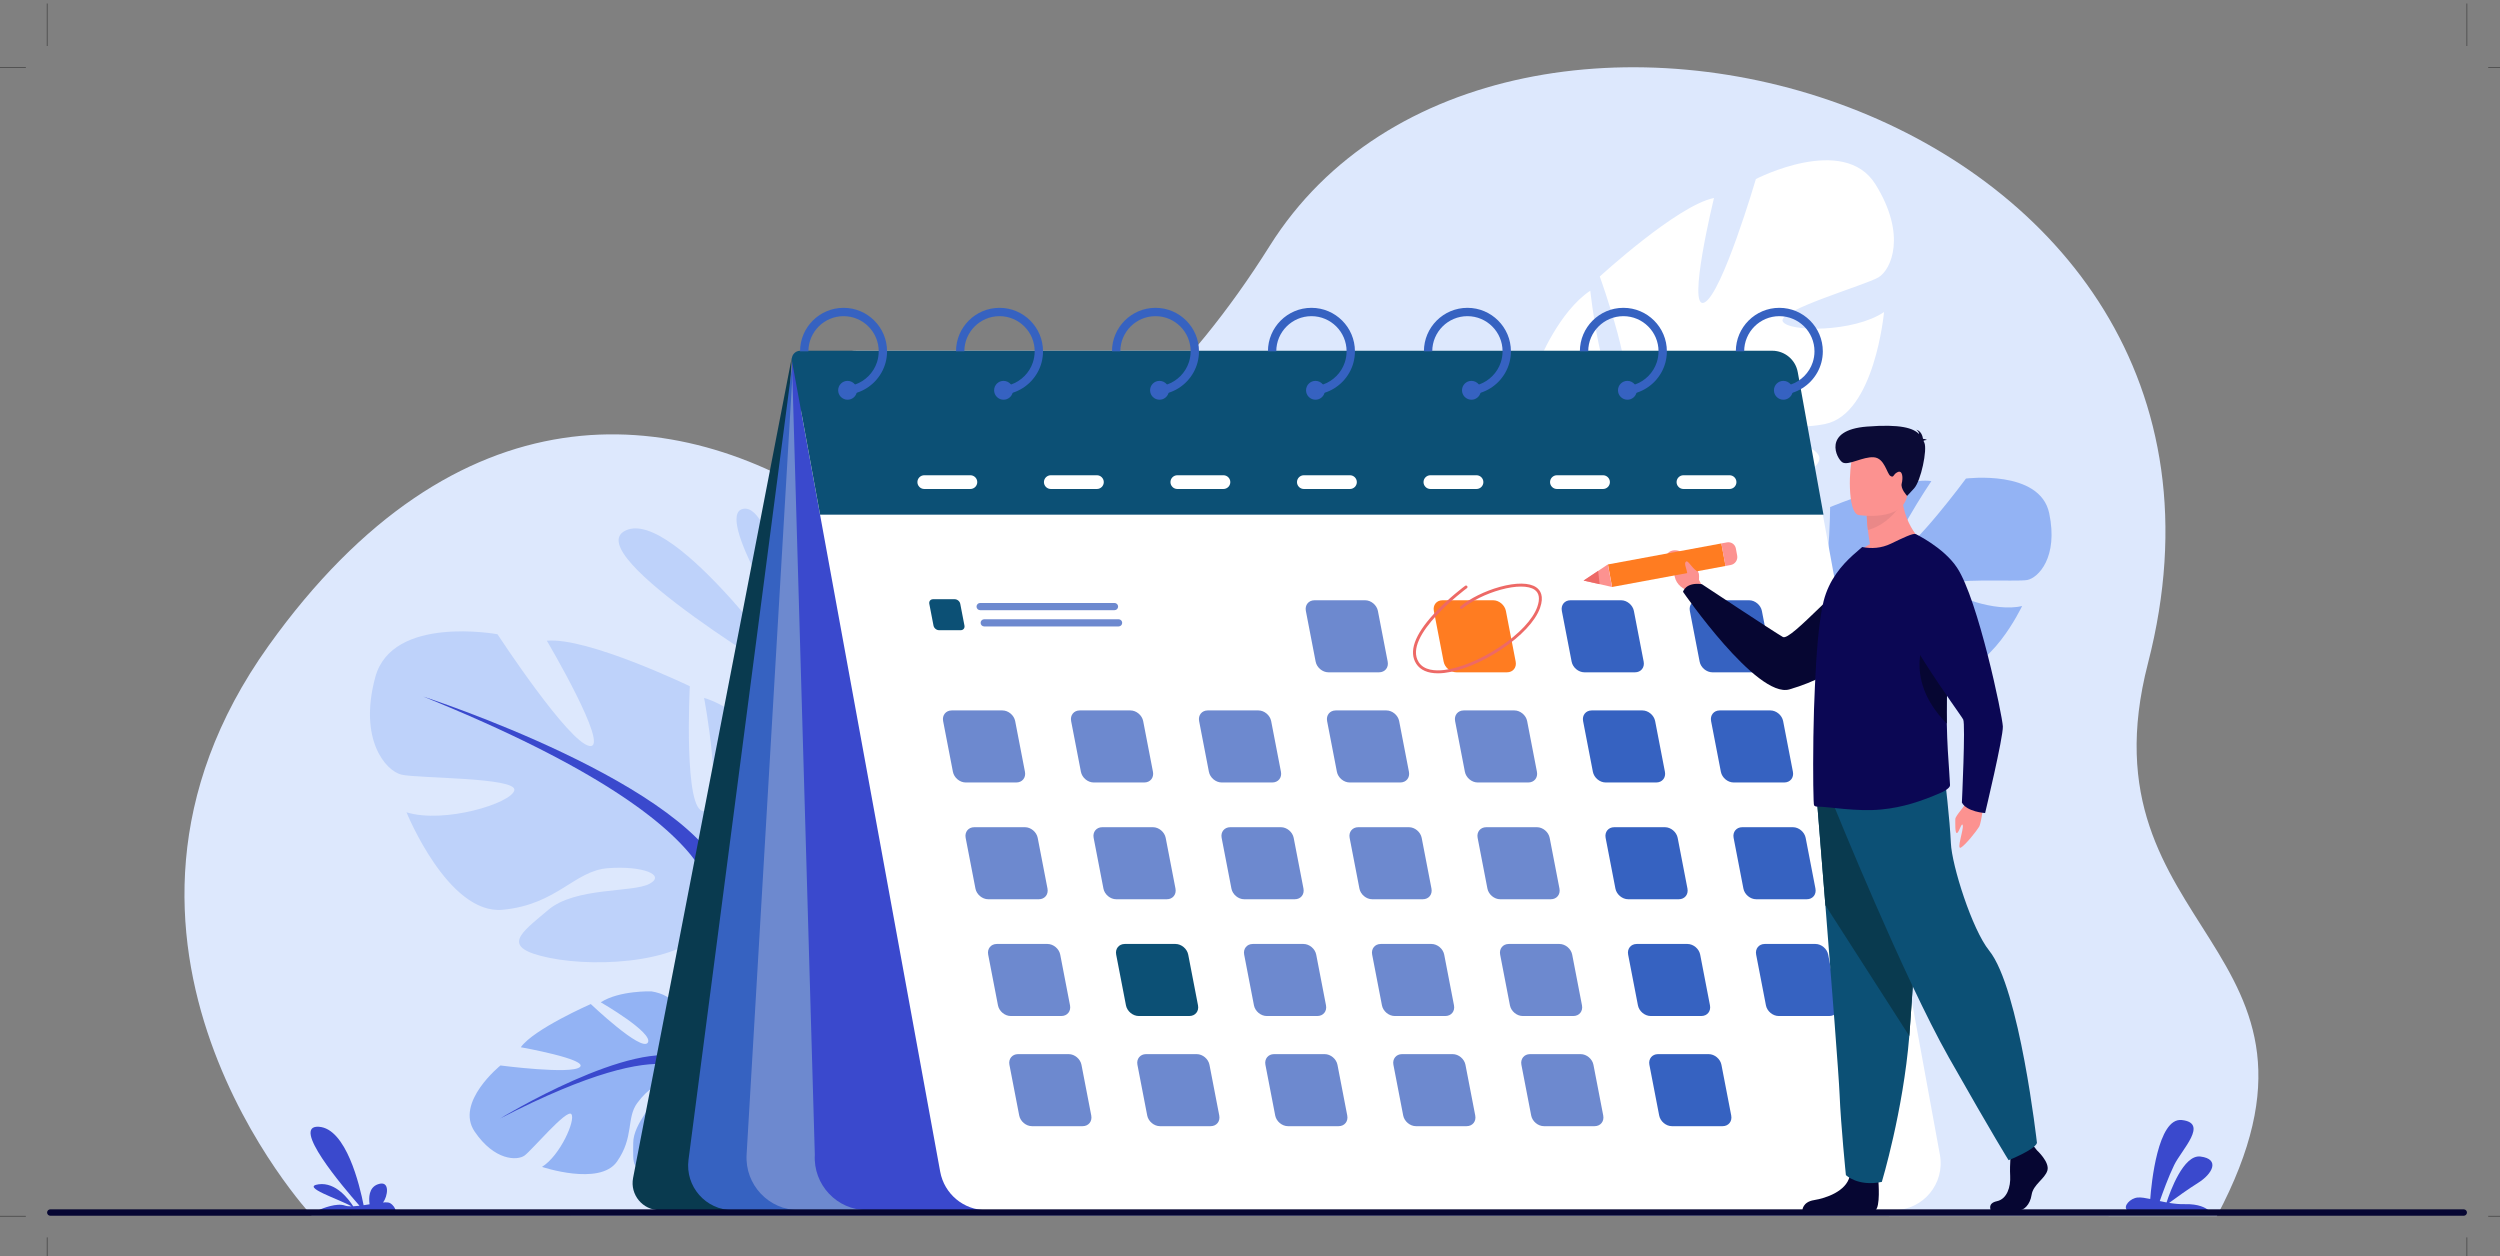 <?xml version="1.0" encoding="UTF-8"?>
<svg id="_Слой_1" data-name="Слой 1" xmlns="http://www.w3.org/2000/svg" viewBox="0 0 2117.33 1064">
  <rect x="0" y="0" width="2117.33" height="1064" fill="#808080" stroke="none"/>
  <g>
    <path d="m263.95,1029.49s-215.81-231.71-36.5-482.56c159.1-222.58,344.58-207.36,480.67-117.04,57.96,38.47,225.08,4.74,367.31-221.74,193.97-308.86,866.33-121.53,743.74,353.65-59.33,229.95,180.55,238.31,58.33,468.18l-1613.55-.49Z" fill="#dde8fd"/>
    <path d="m678.38,581.54s-106.76-151.97-148.48-132.27c-41.72,19.7,148.48,132.27,148.48,132.27Z" fill="#bed2fa"/>
    <path d="m671.6,540.71s-16.31-114.26-42.02-109.78c-25.71,4.48,42.02,109.78,42.02,109.78Z" fill="#bed2fa"/>
    <g>
      <path d="m581.34,896.85s10.26-50.84-29.59-57.23c0,0-27.03-.94-42.94,9.25,0,0,45.2,26.09,39.82,34.2-5.38,8.11-48.27-32.71-48.27-32.71,0,0-48.45,21.22-59.27,36.59,0,0,57.26,10.2,50.05,16.74-7.21,6.54-67.28-1.31-67.28-1.31,0,0-38.71,31.18-21.85,56,16.86,24.82,36.1,24.65,42.19,20.33,6.09-4.31,35.91-39.95,39.7-35.11,3.79,4.85-9.33,34.94-24.85,44.68,0,0,48.74,16.41,63.42-4.39,14.68-20.8,7.89-36.97,17.2-49.66,9.31-12.69,19.98-18.63,18.07-9.93-1.91,8.7-21.36,26.99-21.44,43.63-.08,16.63-1.73,28.74,17.26,14.03,19-14.71,44.23-48.71,36-66.92l-8.23-18.2Z" fill="#93b3f4"/>
      <g>
        <path d="m423.42,947.35s113.69-69.39,157.92-50.5c0,0,15.17,13.83,41.28,19.55l6.87,5.9s-31.99-9.98-39.92-7.24c0,0-11.73-47.46-166.14,32.29Z" fill="#3a49cd"/>
        <path d="m622.61,916.4s35.24,4.51,55.39,36.5l-4.3,2.93s-27-29.63-48.84-34.91c-21.84-5.28-2.24-4.52-2.24-4.52Z" fill="#3a49cd"/>
      </g>
    </g>
    <g>
      <path d="m616.14,748.49s82.56-46.23,44.03-108.97c0,0-30.82-38.53-63.84-48.43,0,0,17.61,93.57,0,95.77-17.61,2.2-12.11-105.67-12.11-105.67,0,0-86.96-41.83-121.08-38.53,0,0,53.94,91.36,36.33,89.16-17.61-2.2-78.15-94.66-78.15-94.66,0,0-89.16-16.51-103.47,36.32-14.31,52.84,8.81,79.25,22.01,82.56,13.21,3.3,97.97,2.2,95.77,13.21-2.2,11.01-59.44,28.62-91.36,18.71,0,0,35.22,86.96,81.46,82.56,46.23-4.4,60.54-33.02,89.16-35.22,28.62-2.2,49.53,5.5,35.22,13.21-14.31,7.71-62.74,2.53-85.86,22.18-23.12,19.65-41.83,31.76,1.1,40.57,42.93,8.81,119.98,3.3,135.39-29.72l15.41-33.02Z" fill="#bed2fa"/>
      <g>
        <path d="m358.56,589.98s231.16,74.85,257.58,158.51c0,0-1.1,37.43,22.02,80.36v16.51s-24.22-56.14-37.43-63.84c0,0,51.74-72.65-242.17-191.53Z" fill="#3a49cd"/>
        <path d="m638.15,828.85s35.65,54.13,15.32,120.03l-9.17-2.46s8.9-72.58-9.75-109.08c-18.65-36.51,3.59-8.48,3.59-8.48Z" fill="#3a49cd"/>
      </g>
    </g>
    <path d="m670.58,302.83l-134.4,694.83c-2.73,14.13,8.09,27.25,22.49,27.25h70.88l41.03-722.09Z" fill="#093a4f"/>
    <g>
      <path d="m1521.12,544.49s-55.56-35.44-26.27-77.53c0,0,22.97-25.56,46.33-31.13,0,0-15.98,64.36-3.82,66.59,12.16,2.23,12.64-73,12.64-73,0,0,62.14-25.61,85.74-21.96,0,0-41.15,61.38-28.82,60.55,12.33-.83,58.12-62.71,58.12-62.71,0,0,62.66-7.92,70.5,29.39,7.84,37.31-9.29,54.76-18.6,56.53-9.32,1.77-68.21-2.38-67.12,5.36,1.09,7.74,40.19,22.27,62.78,16.66,0,0-27.96,59.06-59.94,54.16-31.97-4.91-40.78-25.38-60.59-28.05-19.81-2.67-34.66,1.85-25.02,7.78,9.64,5.93,43.53,4.26,58.82,18.85,15.29,14.59,27.82,23.75-2.38,28.16-30.2,4.41-83.56-2.49-92.96-26.07l-9.4-23.58Z" fill="#93b3f4"/>
      <g>
        <path d="m1706.55,444.55s-163.73,42.82-185.44,99.94c0,0-.73,26.07-18.52,55l-.66,11.48s19.08-38.07,28.57-42.9c0,0-33.07-52.58,176.04-123.52Z" fill="#93b3f4"/>
        <path d="m1502.6,599.49s-26.95,36.22-15.45,82.85l6.48-1.35s-3.29-50.82,11.13-75.47c14.43-24.64-2.16-6.04-2.16-6.04Z" fill="#93b3f4"/>
      </g>
    </g>
    <g>
      <path d="m1371.52,390.65s-85.37-18.75-68.12-84.53c0,0,16.92-42.32,43.46-59.92,0,0,9.5,87.43,25.66,84.65,16.16-2.77-17.61-96.66-17.61-96.66,0,0,65.66-60.28,96.71-66.5,0,0-23.2,95.22-8.22,88.55,14.98-6.67,43.72-104.62,43.72-104.62,0,0,74.39-38.49,101.2,4.38,26.81,42.87,13.45,72.42,2.66,78.88-10.79,6.46-86.01,28.2-81.11,37.34,4.9,9.14,60.21,9.37,85.78-7.94,0,0-7.84,86.31-49.88,94.81-42.05,8.5-62.37-12.97-88.26-7.25-25.89,5.72-42.31,18.14-27.6,21.12,14.71,2.98,56.14-14.58,81.84-3.4,25.7,11.18,45.48,16.87,9.9,36.15-35.59,19.29-105.18,35.07-127.65,10.01l-22.47-25.06Z" fill="#fff"/>
      <g>
        <path d="m1556.74,181.51s-184.28,128.11-185.22,209.14c0,0,11,32.79,2.07,76.93l4.42,14.6s6.36-56.11,15.98-66.46c0,0-65.2-50.36,162.75-234.2Z" fill="#fff"/>
        <path d="m1373.59,467.58s-17.01,57.41,18.62,110.21l7.45-4.64s-27.32-61.77-20.61-99.04c6.7-37.27-5.45-6.53-5.45-6.53Z" fill="#fff"/>
      </g>
    </g>
    <path d="m672.2,300.01l-89.08,682.22c-2.95,22.62,14.66,42.68,37.47,42.68h130.69l-73.68-727.37-5.39,2.46Z" fill="#3662c1"/>
    <path d="m672.2,300.01l-39.88,677.87c-1.5,25.52,18.79,47.03,44.35,47.03h194.91l-199.37-724.9Z" fill="#6d89cf"/>
    <path d="m670.7,305.55l19.39,672.34c-1.5,25.52,18.79,47.03,44.35,47.03h194.91l-258.64-719.37Z" fill="#3a49cd"/>
    <path d="m1603.87,1024.92h-768.5c-19.19,0-35.63-13.71-39.09-32.59l-116.94-639.5c-5.31-29.03,16.99-55.78,46.51-55.78h759.46c19.19,0,35.64,13.71,39.09,32.59l118.57,648.4c4.46,24.4-14.28,46.88-39.09,46.88Z" fill="#fff"/>
    <path d="m694.56,435.88h849.8l-21.79-120.74c-1.89-10.47-11.01-18.09-21.65-18.09h-823.13c-4.5,0-7.9,4.08-7.09,8.5l23.86,130.33Z" fill="#0c5075"/>
    <g>
      <g>
        <path d="m714.43,260.71c-20.32,0-36.84,16.52-36.84,36.83h7.08c0-16.41,13.35-29.77,29.77-29.77s29.77,13.35,29.77,29.77c0,3.3-.54,6.46-1.53,9.42-2.92,8.75-9.8,15.7-18.51,18.71-2.54.88-5.24,1.44-8.04,1.59v7.08c3.27-.15,6.42-.72,9.41-1.67,11.95-3.78,21.29-13.52,24.51-25.71.8-3.01,1.22-6.17,1.22-9.42,0-20.32-16.53-36.83-36.84-36.83Z" fill="#3662c1"/>
        <path d="m725.82,330.55c0,.74-.1,1.45-.29,2.13-.93,3.38-4.02,5.85-7.69,5.85-4.4,0-7.98-3.57-7.98-7.98s3.57-7.98,7.98-7.98c2.57,0,4.85,1.22,6.32,3.11,1.05,1.35,1.66,3.04,1.66,4.87Z" fill="#3662c1"/>
      </g>
      <g>
        <path d="m846.52,260.71c-20.32,0-36.84,16.52-36.84,36.83h7.07c0-16.41,13.36-29.77,29.77-29.77s29.77,13.35,29.77,29.77c0,3.3-.54,6.46-1.53,9.42-2.92,8.75-9.8,15.7-18.5,18.71-2.54.88-5.24,1.44-8.05,1.59v7.08c3.27-.15,6.42-.72,9.41-1.67,11.96-3.78,21.3-13.52,24.52-25.71.8-3.01,1.22-6.17,1.22-9.42,0-20.32-16.53-36.83-36.84-36.83Z" fill="#3662c1"/>
        <path d="m857.91,330.55c0,.74-.1,1.45-.29,2.13-.93,3.38-4.01,5.85-7.69,5.85-4.4,0-7.98-3.57-7.98-7.98s3.57-7.98,7.98-7.98c2.58,0,4.86,1.22,6.33,3.11,1.04,1.35,1.65,3.04,1.65,4.87Z" fill="#3662c1"/>
      </g>
      <g>
        <path d="m978.62,260.71c-20.32,0-36.84,16.52-36.84,36.83h7.07c0-16.41,13.35-29.77,29.77-29.77s29.77,13.35,29.77,29.77c0,3.3-.54,6.46-1.53,9.42-2.92,8.75-9.8,15.7-18.5,18.71-2.54.88-5.24,1.44-8.05,1.59v7.08c3.26-.15,6.42-.72,9.41-1.67,11.96-3.79,21.29-13.52,24.51-25.71.8-3.01,1.22-6.17,1.22-9.42,0-20.32-16.53-36.83-36.84-36.83Z" fill="#3662c1"/>
        <path d="m990,330.55c0,.74-.1,1.45-.29,2.13-.93,3.38-4.02,5.85-7.69,5.85-4.4,0-7.98-3.57-7.98-7.98s3.57-7.98,7.98-7.98c2.57,0,4.85,1.22,6.33,3.11,1.04,1.35,1.65,3.04,1.65,4.87Z" fill="#3662c1"/>
      </g>
      <g>
        <path d="m1110.7,260.71c-20.32,0-36.84,16.52-36.84,36.83h7.07c0-16.41,13.35-29.77,29.77-29.77s29.77,13.35,29.77,29.77c0,3.3-.54,6.46-1.53,9.42-2.92,8.75-9.8,15.7-18.51,18.71-2.54.88-5.24,1.44-8.04,1.59v7.08c3.26-.15,6.42-.72,9.41-1.67,11.96-3.79,21.29-13.52,24.51-25.71.8-3.01,1.22-6.17,1.22-9.42,0-20.32-16.53-36.83-36.84-36.83Z" fill="#3662c1"/>
        <path d="m1122.1,330.55c0,.74-.1,1.45-.29,2.13-.93,3.38-4.02,5.85-7.69,5.85-4.41,0-7.98-3.57-7.98-7.98s3.57-7.98,7.98-7.98c2.57,0,4.85,1.22,6.32,3.11,1.05,1.35,1.66,3.04,1.66,4.87Z" fill="#3662c1"/>
      </g>
      <g>
        <path d="m1242.8,260.71c-20.32,0-36.84,16.52-36.84,36.83h7.07c0-16.41,13.36-29.77,29.77-29.77s29.77,13.35,29.77,29.77c0,3.3-.54,6.46-1.53,9.42-2.92,8.75-9.8,15.7-18.51,18.71-2.54.88-5.24,1.44-8.04,1.59v7.08c3.27-.15,6.42-.72,9.41-1.67,11.96-3.78,21.29-13.52,24.52-25.71.8-3.01,1.22-6.17,1.22-9.42,0-20.32-16.53-36.83-36.84-36.83Z" fill="#3662c1"/>
        <path d="m1254.18,330.55c0,.74-.1,1.45-.29,2.13-.93,3.38-4.01,5.85-7.69,5.85-4.4,0-7.98-3.57-7.98-7.98s3.57-7.98,7.98-7.98c2.58,0,4.86,1.22,6.32,3.11,1.05,1.35,1.66,3.04,1.66,4.87Z" fill="#3662c1"/>
      </g>
      <g>
        <path d="m1374.89,260.71c-20.32,0-36.84,16.52-36.84,36.83h7.07c0-16.41,13.35-29.77,29.77-29.77s29.77,13.35,29.77,29.77c0,3.3-.54,6.46-1.53,9.42-2.92,8.75-9.8,15.7-18.51,18.71-2.54.88-5.23,1.44-8.04,1.59v7.08c3.27-.15,6.42-.72,9.41-1.67,11.95-3.78,21.29-13.52,24.51-25.71.8-3.01,1.22-6.17,1.22-9.42,0-20.32-16.53-36.83-36.83-36.83Z" fill="#3662c1"/>
        <path d="m1386.28,330.55c0,.74-.1,1.45-.29,2.13-.93,3.38-4.02,5.85-7.69,5.85-4.4,0-7.98-3.57-7.98-7.98s3.57-7.98,7.98-7.98c2.57,0,4.85,1.22,6.32,3.11,1.05,1.35,1.66,3.04,1.66,4.87Z" fill="#3662c1"/>
      </g>
      <g>
        <path d="m1506.97,260.71c-20.32,0-36.84,16.52-36.84,36.83h7.07c0-16.41,13.35-29.77,29.77-29.77s29.77,13.35,29.77,29.77c0,3.3-.54,6.46-1.53,9.42-2.92,8.75-9.8,15.7-18.51,18.71-2.54.88-5.23,1.44-8.04,1.59v7.08c3.27-.15,6.42-.72,9.41-1.67,11.95-3.78,21.29-13.52,24.51-25.71.8-3.01,1.22-6.17,1.22-9.42,0-20.32-16.53-36.83-36.84-36.83Z" fill="#3662c1"/>
        <path d="m1518.37,330.55c0,.74-.1,1.45-.29,2.13-.93,3.38-4.02,5.85-7.69,5.85-4.4,0-7.98-3.57-7.98-7.98s3.57-7.98,7.98-7.98c2.57,0,4.85,1.22,6.32,3.11,1.05,1.35,1.66,3.04,1.66,4.87Z" fill="#3662c1"/>
      </g>
    </g>
    <g>
      <path d="m1185.99,662.7h-42.96c-4.97,0-9.81-4.06-10.77-9.03l-8.29-42.96c-.96-4.97,2.32-9.03,7.29-9.03h42.96c4.97,0,9.81,4.06,10.77,9.03l8.29,42.96c.96,4.97-2.32,9.03-7.29,9.03Z" fill="#6d89cf"/>
      <path d="m1294.39,662.7h-42.96c-4.97,0-9.81-4.06-10.77-9.03l-8.29-42.96c-.96-4.97,2.32-9.03,7.29-9.03h42.96c4.97,0,9.81,4.06,10.77,9.03l8.29,42.96c.96,4.97-2.32,9.03-7.29,9.03Z" fill="#6d89cf"/>
      <path d="m1402.79,662.7h-42.96c-4.97,0-9.81-4.06-10.77-9.03l-8.29-42.96c-.96-4.97,2.32-9.03,7.29-9.03h42.96c4.97,0,9.81,4.06,10.77,9.03l8.29,42.96c.96,4.97-2.32,9.03-7.29,9.03Z" fill="#3662c1"/>
      <path d="m860.78,662.7h-42.96c-4.97,0-9.81-4.06-10.77-9.03l-8.29-42.96c-.96-4.97,2.32-9.03,7.29-9.03h42.96c4.97,0,9.81,4.06,10.77,9.03l8.29,42.96c.96,4.97-2.32,9.03-7.29,9.03Z" fill="#6d89cf"/>
      <path d="m813.7,533.73h-18.46c-2.13,0-4.22-1.75-4.63-3.88l-3.56-18.46c-.41-2.13,1-3.88,3.13-3.88h18.46c2.13,0,4.22,1.75,4.63,3.88l3.56,18.46c.41,2.13-1,3.88-3.13,3.88Z" fill="#0c5075"/>
      <path d="m969.19,662.7h-42.96c-4.97,0-9.81-4.06-10.77-9.03l-8.29-42.96c-.96-4.97,2.32-9.03,7.29-9.03h42.96c4.97,0,9.81,4.06,10.77,9.03l8.29,42.96c.96,4.97-2.32,9.03-7.29,9.03Z" fill="#6d89cf"/>
      <path d="m1077.59,662.7h-42.96c-4.97,0-9.81-4.06-10.77-9.03l-8.29-42.96c-.96-4.97,2.32-9.03,7.29-9.03h42.96c4.97,0,9.81,4.06,10.77,9.03l8.29,42.96c.96,4.97-2.32,9.03-7.29,9.03Z" fill="#6d89cf"/>
      <path d="m1511.19,662.7h-42.96c-4.97,0-9.81-4.06-10.77-9.03l-8.29-42.96c-.96-4.97,2.32-9.03,7.29-9.03h42.96c4.97,0,9.81,4.06,10.77,9.03l8.29,42.96c.96,4.97-2.32,9.03-7.29,9.03Z" fill="#3662c1"/>
      <path d="m1167.99,569.4h-42.96c-4.96,0-9.81-4.06-10.77-9.03l-8.29-42.96c-.96-4.97,2.32-9.03,7.29-9.03h42.96c4.97,0,9.81,4.06,10.77,9.03l8.29,42.96c.96,4.97-2.32,9.03-7.29,9.03Z" fill="#6d89cf"/>
      <path d="m1276.39,569.4h-42.96c-4.97,0-9.81-4.06-10.77-9.03l-8.29-42.96c-.96-4.97,2.32-9.03,7.29-9.03h42.96c4.97,0,9.81,4.06,10.77,9.03l8.29,42.96c.96,4.97-2.32,9.03-7.29,9.03Z" fill="#ff7c21"/>
      <path d="m1384.79,569.4h-42.96c-4.97,0-9.81-4.06-10.77-9.03l-8.29-42.96c-.96-4.97,2.32-9.03,7.29-9.03h42.96c4.97,0,9.81,4.06,10.77,9.03l8.29,42.96c.96,4.97-2.32,9.03-7.29,9.03Z" fill="#3662c1"/>
      <path d="m1493.2,569.4h-42.96c-4.97,0-9.81-4.06-10.77-9.03l-8.29-42.96c-.96-4.97,2.32-9.03,7.29-9.03h42.96c4.96,0,9.81,4.06,10.77,9.03l8.29,42.96c.96,4.97-2.32,9.03-7.29,9.03Z" fill="#3662c1"/>
      <path d="m1205.07,761.6h-42.96c-4.97,0-9.81-4.06-10.77-9.03l-8.29-42.96c-.96-4.97,2.32-9.03,7.29-9.03h42.96c4.97,0,9.81,4.06,10.77,9.03l8.29,42.96c.96,4.97-2.32,9.03-7.29,9.03Z" fill="#6d89cf"/>
      <path d="m1313.47,761.6h-42.96c-4.97,0-9.81-4.06-10.77-9.03l-8.29-42.96c-.96-4.97,2.32-9.03,7.29-9.03h42.96c4.97,0,9.81,4.06,10.77,9.03l8.29,42.96c.96,4.97-2.32,9.03-7.29,9.03Z" fill="#6d89cf"/>
      <path d="m1421.87,761.6h-42.96c-4.96,0-9.81-4.06-10.77-9.03l-8.29-42.96c-.96-4.97,2.32-9.03,7.29-9.03h42.96c4.96,0,9.81,4.06,10.77,9.03l8.29,42.96c.96,4.97-2.32,9.03-7.29,9.03Z" fill="#3662c1"/>
      <path d="m879.86,761.6h-42.96c-4.97,0-9.81-4.06-10.77-9.03l-8.29-42.96c-.96-4.97,2.32-9.03,7.29-9.03h42.96c4.97,0,9.81,4.06,10.77,9.03l8.29,42.96c.96,4.97-2.32,9.03-7.29,9.03Z" fill="#6d89cf"/>
      <path d="m988.26,761.6h-42.96c-4.97,0-9.81-4.06-10.77-9.03l-8.29-42.96c-.96-4.97,2.32-9.03,7.29-9.03h42.96c4.96,0,9.81,4.06,10.77,9.03l8.29,42.96c.96,4.97-2.32,9.03-7.29,9.03Z" fill="#6d89cf"/>
      <path d="m1096.66,761.6h-42.96c-4.97,0-9.81-4.06-10.77-9.03l-8.29-42.96c-.96-4.97,2.32-9.03,7.29-9.03h42.96c4.97,0,9.81,4.06,10.77,9.03l8.29,42.96c.96,4.97-2.32,9.03-7.29,9.03Z" fill="#6d89cf"/>
      <path d="m1530.27,761.6h-42.96c-4.97,0-9.81-4.06-10.77-9.03l-8.29-42.96c-.96-4.97,2.32-9.03,7.29-9.03h42.96c4.97,0,9.81,4.06,10.77,9.03l8.29,42.96c.96,4.97-2.32,9.03-7.29,9.03Z" fill="#3662c1"/>
      <path d="m1224.14,860.49h-42.96c-4.97,0-9.81-4.06-10.77-9.03l-8.29-42.96c-.96-4.96,2.32-9.03,7.29-9.03h42.96c4.97,0,9.81,4.06,10.77,9.03l8.29,42.96c.96,4.97-2.32,9.03-7.29,9.03Z" fill="#6d89cf"/>
      <path d="m1332.54,860.49h-42.96c-4.97,0-9.81-4.06-10.77-9.03l-8.29-42.96c-.96-4.96,2.32-9.03,7.29-9.03h42.96c4.97,0,9.81,4.06,10.77,9.03l8.29,42.96c.96,4.97-2.32,9.03-7.29,9.03Z" fill="#6d89cf"/>
      <path d="m1440.94,860.49h-42.96c-4.97,0-9.81-4.06-10.77-9.03l-8.29-42.96c-.96-4.96,2.32-9.03,7.29-9.03h42.96c4.97,0,9.81,4.06,10.77,9.03l8.29,42.96c.96,4.97-2.32,9.03-7.29,9.03Z" fill="#3662c1"/>
      <path d="m898.94,860.49h-42.96c-4.97,0-9.81-4.06-10.77-9.03l-8.29-42.96c-.96-4.96,2.32-9.03,7.29-9.03h42.96c4.97,0,9.81,4.06,10.77,9.03l8.29,42.96c.96,4.97-2.32,9.03-7.29,9.03Z" fill="#6d89cf"/>
      <path d="m1007.34,860.49h-42.96c-4.97,0-9.81-4.06-10.77-9.03l-8.29-42.96c-.96-4.96,2.32-9.03,7.29-9.03h42.96c4.97,0,9.81,4.06,10.77,9.03l8.29,42.96c.96,4.97-2.32,9.03-7.29,9.03Z" fill="#0c5075"/>
      <path d="m1115.74,860.49h-42.96c-4.97,0-9.81-4.06-10.77-9.03l-8.29-42.96c-.96-4.96,2.32-9.03,7.29-9.03h42.96c4.97,0,9.81,4.06,10.77,9.03l8.29,42.96c.96,4.97-2.32,9.03-7.29,9.03Z" fill="#6d89cf"/>
      <path d="m1549.35,860.49h-42.96c-4.97,0-9.81-4.06-10.77-9.03l-8.29-42.96c-.96-4.96,2.32-9.03,7.29-9.03h42.96c4.97,0,9.81,4.06,10.77,9.03l8.29,42.96c.96,4.97-2.32,9.03-7.29,9.03Z" fill="#3662c1"/>
      <path d="m1242.14,953.79h-42.96c-4.97,0-9.81-4.06-10.77-9.03l-8.29-42.96c-.96-4.97,2.32-9.03,7.29-9.03h42.96c4.97,0,9.81,4.06,10.77,9.03l8.29,42.96c.96,4.97-2.32,9.03-7.29,9.03Z" fill="#6d89cf"/>
      <path d="m1350.54,953.79h-42.96c-4.97,0-9.81-4.06-10.77-9.03l-8.29-42.96c-.96-4.97,2.32-9.03,7.29-9.03h42.96c4.96,0,9.81,4.06,10.77,9.03l8.29,42.96c.96,4.97-2.32,9.03-7.29,9.03Z" fill="#6d89cf"/>
      <path d="m1458.94,953.79h-42.96c-4.97,0-9.81-4.06-10.77-9.03l-8.29-42.96c-.96-4.97,2.32-9.03,7.29-9.03h42.96c4.97,0,9.81,4.06,10.77,9.03l8.29,42.96c.96,4.97-2.32,9.03-7.29,9.03Z" fill="#3662c1"/>
      <path d="m916.93,953.79h-42.96c-4.97,0-9.81-4.06-10.77-9.03l-8.29-42.96c-.96-4.97,2.32-9.03,7.29-9.03h42.96c4.97,0,9.81,4.06,10.77,9.03l8.29,42.96c.96,4.97-2.32,9.03-7.29,9.03Z" fill="#6d89cf"/>
      <path d="m1025.34,953.79h-42.96c-4.97,0-9.81-4.06-10.77-9.03l-8.29-42.96c-.96-4.97,2.32-9.03,7.29-9.03h42.96c4.97,0,9.81,4.06,10.77,9.03l8.29,42.96c.96,4.97-2.32,9.03-7.29,9.03Z" fill="#6d89cf"/>
      <path d="m1133.74,953.79h-42.96c-4.97,0-9.81-4.06-10.77-9.03l-8.29-42.96c-.96-4.97,2.32-9.03,7.29-9.03h42.96c4.97,0,9.81,4.06,10.77,9.03l8.29,42.96c.96,4.97-2.32,9.03-7.29,9.03Z" fill="#6d89cf"/>
      <path d="m943.91,516.78h-113.81c-1.68,0-3.05-1.37-3.05-3.05h0c0-1.68,1.37-3.05,3.05-3.05h113.81c1.68,0,3.05,1.37,3.05,3.05h0c0,1.68-1.37,3.05-3.05,3.05Z" fill="#6d89cf"/>
      <path d="m947.37,530.56h-113.81c-1.68,0-3.05-1.37-3.05-3.05h0c0-1.68,1.37-3.05,3.05-3.05h113.81c1.68,0,3.05,1.37,3.05,3.05h0c0,1.68-1.37,3.05-3.05,3.05Z" fill="#6d89cf"/>
    </g>
    <g>
      <path d="m821.85,414.14h-39.05c-3.2,0-5.82-2.62-5.82-5.82h0c0-3.2,2.62-5.82,5.82-5.82h39.05c3.2,0,5.82,2.62,5.82,5.82h0c0,3.2-2.62,5.82-5.82,5.82Z" fill="#fff"/>
      <path d="m929.01,414.14h-39.05c-3.2,0-5.82-2.62-5.82-5.82h0c0-3.2,2.62-5.82,5.82-5.82h39.05c3.2,0,5.82,2.62,5.82,5.82h0c0,3.2-2.62,5.82-5.82,5.82Z" fill="#fff"/>
      <path d="m1036.17,414.14h-39.05c-3.2,0-5.82-2.62-5.82-5.82h0c0-3.2,2.62-5.82,5.82-5.82h39.05c3.2,0,5.82,2.62,5.82,5.82h0c0,3.2-2.62,5.82-5.82,5.82Z" fill="#fff"/>
      <path d="m1143.33,414.14h-39.05c-3.2,0-5.82-2.62-5.82-5.82h0c0-3.2,2.62-5.82,5.82-5.82h39.05c3.2,0,5.82,2.62,5.82,5.82h0c0,3.2-2.62,5.82-5.82,5.82Z" fill="#fff"/>
      <path d="m1250.5,414.14h-39.05c-3.2,0-5.82-2.62-5.82-5.82h0c0-3.2,2.62-5.82,5.82-5.82h39.05c3.2,0,5.82,2.62,5.82,5.82h0c0,3.2-2.62,5.82-5.82,5.82Z" fill="#fff"/>
      <path d="m1357.66,414.14h-39.05c-3.2,0-5.82-2.62-5.82-5.82h0c0-3.2,2.62-5.82,5.82-5.82h39.05c3.2,0,5.82,2.62,5.82,5.82h0c0,3.2-2.62,5.82-5.82,5.82Z" fill="#fff"/>
      <path d="m1464.82,414.14h-39.05c-3.2,0-5.82-2.62-5.82-5.82h0c0-3.2,2.62-5.82,5.82-5.82h39.05c3.2,0,5.82,2.62,5.82,5.82h0c0,3.2-2.62,5.82-5.82,5.82Z" fill="#fff"/>
    </g>
    <path d="m1217.82,570.25c-8.62,0-14.9-2.74-18.33-8.05-6.56-10.19-1.5-24.47,15.06-42.44,12.09-13.13,26.21-23.53,26.35-23.63.55-.41,1.33-.29,1.74.27.41.55.29,1.33-.27,1.74-.55.41-54.97,40.7-40.79,62.72,4.49,6.98,14.11,7.44,21.4,6.59,13.48-1.56,31.06-8.82,47.03-19.42,16.52-10.97,28.16-23.34,31.94-33.94,2.47-6.95,1.71-11.87-2.28-14.63-5.15-3.56-15.9-3.57-28.77,0-12.32,3.41-24.72,9.54-32.37,16.01-.52.44-1.31.38-1.76-.15-.45-.53-.38-1.31.15-1.76,7.9-6.68,20.66-13.01,33.31-16.51,13.77-3.81,25.02-3.68,30.85.36,3.46,2.39,6.82,7.37,3.21,17.51-3.95,11.09-15.94,23.91-32.9,35.18-16.28,10.81-34.27,18.22-48.12,19.82-1.91.22-3.73.33-5.46.33Z" fill="#ed6966"/>
    <g>
      <path d="m1443.32,499.43l-4.43-8.36s2.2-14.9-16.48-24.33c0,0-6.83-2.78-10.68,2.79-3.55,5.13,6.76,4.2,6.21,12.97-.55,8.77,3.61,13.92,9.41,16.78l4.79,5.55,11.18-5.39Z" fill="#fc9290"/>
      <path d="m1619.81,479.44s-16.04,78.72-104.29,104.43c-27.55,8.03-90.14-82.67-90.14-82.67,0,0,2.2-8.36,15.99-6.44,0,0,60.94,40.34,68.61,44.73,6.81,3.89,51.58-49.99,71.99-58.68,20.41-8.69,37.84-1.37,37.84-1.37Z" fill="#060632"/>
      <g>
        <rect x="1401.84" y="429.83" width="19.42" height="97.7" transform="translate(1197.93 1953.8) rotate(-100.49)" fill="#ff7c21"/>
        <polygon points="1341.18 491.71 1365.28 497.12 1361.75 478.03 1341.18 491.71" fill="#fc9290"/>
        <path d="m1470.15,464.51l1.12,6.04c.69,3.71-1.77,7.28-5.48,7.97l-4.44.82-3.54-19.1,4.83-.89c3.5-.65,6.86,1.66,7.51,5.16Z" fill="#fc9290"/>
      </g>
      <g>
        <path d="m1725.18,974.27s10.95,9.99,8.81,17.09c-2.14,7.1-12.02,11.83-13.35,20.51-1.33,8.68-6.68,13.41-11.48,13.41h-22.92s-3.54-6.11,5.01-7.95c8.55-1.84,11.77-12.04,11.23-21.5-.54-9.47.8-22.09.8-22.09l18.16-4.21,3.74,4.73Z" fill="#060632"/>
        <path d="m1590.85,1000.11s1.97,22.74-2.84,25.11l-61.51-.13s0-7.1,9.88-8.68c9.88-1.58,27.24-7.36,30.18-20.25,2.94-12.88,24.3,3.94,24.3,3.94Z" fill="#060632"/>
        <path d="m1538.92,678.9s3.24,39.86,7.06,87.77c5.18,65.09,11.42,145.03,12.03,160.18,1.07,26.3,5.34,68.37,5.34,68.37,0,0,10.14,9.99,30.44,5.78,0,0,18.09-60.05,23.26-123.59.08-1.04.16-2.09.24-3.14,4.81-64.68,12.28-200.89,12.28-200.89l-90.66,5.52Z" fill="#0c5075"/>
        <path d="m1538.92,678.9s3.24,39.86,7.06,87.77l71.08,110.74c.08-1.04.16-2.09.24-3.14,4.81-64.68,12.28-200.89,12.28-200.89l-90.66,5.52Z" fill="#093a4f"/>
        <path d="m1553.74,683.63s58.48,144.36,96.93,212.2c38.46,67.84,50.47,86.77,50.47,86.77,0,0,22.03-8.68,24.03-14.59,0,0-14.71-130.97-40.46-162.89-14.55-18.04-31.64-72.18-32.45-91.11-.8-18.93-5.21-56.4-5.21-56.4l-93.33,26.03Z" fill="#0c5075"/>
      </g>
      <path d="m1630.68,461.17s-39.57,19.09-62.38,12.01c0,0,5.62-7.08,15.44-12.35-.79-4.58-1.4-8.55-1.75-11.92-.97-7.78-.97-12.18-.97-12.18l15.27-12.01,14.48-11.49c-1.14,32.31,19.92,47.95,19.92,47.95Z" fill="#fc9290"/>
      <path d="m1536.42,682.19c.7.61,1.49.95,2.38.95,8.6-.17,33.6,4.58,54.74,2.42,17.9-1.73,33.69-6.91,50.63-14.33,2.28-1.04,7.46-3.8,7.37-6.22-.09-2.77-.35-6.65-.7-11.67-.71-9.87-1.71-23.88-2.03-40.5-.24-12.32-.1-26.06.79-40.62.05-.98.1-1.96.14-2.95.26-5.34.38-10.71.38-15.97.09-16.93-1.13-33.09-3.59-47.51-4.31-25.06-12.38-44.66-24.3-53.39-1.58-1.21-11.41,3.54-20.53,7.95-8.34,4.06-16.67,4.49-24.56,2.94l-7.9,6.91c-9.57,8.72-20.1,20.73-24.75,38.87-3.86,15.38-6.14,43.19-7.37,72.05-.61,13.13-1.05,26.26-1.22,38.78v.43c-.09,1.29-.09,2.6-.09,3.9-.43,32.05,0,57.54.62,57.97Z" fill="#0b0754"/>
      <path d="m1611.03,425.58s-10,18.23-29.04,23.33c-.97-7.78-.97-12.18-.97-12.18l15.27-12.01,14.74.86Z" fill="#ea8888"/>
      <path d="m1574.06,436.19s37.75,6.17,41.29-17.03c3.54-23.21,10.8-38.04-13.15-42.96-23.95-4.92-30,3.24-33.09,10.7-3.1,7.46-4.78,47.09,4.95,49.29Z" fill="#fc9290"/>
      <path d="m1629.07,373.42c.34-.39,1.13-.71,2.89-.81,0,0-1.41-.88-3.29-.93-.37-2.45-1.67-6.78-5.88-7.83,0,0,2.26,1.21,2.56,3.81-4.88-5.01-15.32-8.65-44.25-6.37-38.13,3.01-25.56,27.42-20.62,30.33,4.94,2.91,17.36-5.07,26.56-4.34,9.2.73,10.95,14.02,14.07,15.84,3.12,1.82,1.89-1.4,6.11-3.31,4.22-1.91,4.62,5.09,3.4,9.63-1.22,4.55,4.58,10.55,4.58,10.55l5.86-6.31c5.86-6.31,11.39-33.05,8.72-38.75-.24-.5-.47-1.01-.71-1.53Z" fill="#0b0b36"/>
      <path d="m1438.81,490.67s1.3-5.13-2.26-7.44c-3.56-2.31-6.83-8.58-8.33-7.73-3.11,1.76,1.7,7.23.82,14.06-.31,2.39,5.26,8.65,9.77,1.11Z" fill="#fc9290"/>
      <path d="m1648.81,612.83c-.24-12.32-.1-26.06.79-40.62.05-.98.1-1.96.14-2.95-3.59-17.78-9.02-33.55-17-34.06,0,0-23.8,37.4,16.07,77.64Z" fill="#060632"/>
      <path d="m1680.29,677.33s-1.98,19.29-4.16,22.94c-2.18,3.65-11.45,15.31-15.39,17.59-3.95,2.29,2.41-15.36,1.61-18.8-.81-3.43-3.25,6.27-4.99,6.5-1.74.23-1.29-8.5-1.36-11.68-.06-3.18,8.47-11.02,11.47-17.79s12.82,1.24,12.82,1.24Z" fill="#fc9290"/>
      <path d="m1622.21,452.19s23.88,11.31,35.34,28.7c17.76,26.97,38.35,125.26,38.73,134.36.38,9.1-15.03,73.36-15.03,73.36,0,0-15.63-1.03-19.66-8.92,0,0,3.12-66.02,1.14-70.27-1.98-4.24-65.15-88.57-58.05-106.56,7.1-17.99,17.52-50.68,17.52-50.68Z" fill="#0b0754"/>
      <polygon points="1353.53 483.49 1354.79 494.77 1341.18 491.71 1353.53 483.49" fill="#ed6966"/>
    </g>
    <path d="m1870.35,1024.92h-68.83c-3.69-3.13,2.55-10.23,9.07-10.71,2.83-.21,6.41.38,10.51,1.24.95-12.58,6.36-69.13,26.74-66.86,22.92,2.54,0,24.9-6.48,38.14-4.8,9.81-9.86,23.87-12.18,30.5,1.86.4,3.79.8,5.75,1.16,3.04-9.33,14.34-40.7,28.72-38.88,16.88,2.14,10.09,14.72-1.87,22.19-8.78,5.49-19.55,13.3-24.67,17.07,4.34.71,8.87,1.19,13.46,1.08,11.79-.28,17.54,3.2,19.78,5.06Z" fill="#3a49cd"/>
    <path d="m299.15,1021.64c-3.65-5.73-14.62-20.6-29.25-18.63-15.93,2.14,17.59,12.65,27.86,18.68-2.28.03-4.24-.15-5.68-.66-6.86-2.45-18.61,2.25-22.37,3.89h65.33c-.45-1.56-1.63-4.12-4.67-5.97-1.07-.66-3.23-.75-6.01-.54,3.88-4.58,6.58-19.21-4.23-15.44-7.9,2.75-7.88,11.69-7.1,16.98-1.68.26-3.38.53-5.07.77-3.25-16.58-14.76-65.16-38.07-66.45-23.64-1.31,20.04,50.38,34.59,66.91-1.86.22-3.66.39-5.32.47Z" fill="#3a49cd"/>
    <path d="m2086.62,1029.66H42.6c-1.49,0-2.72-1.22-2.72-2.72h0c0-1.5,1.22-2.72,2.72-2.72h2044.02c1.49,0,2.72,1.22,2.72,2.72h0c0,1.5-1.22,2.72-2.72,2.72Z" fill="#060632"/>
  </g>
  <g>
    <line x1="39.88" y1="2.97" x2="39.88" y2="38.97" fill="none" stroke="#000" stroke-width=".3"/>
    <line x1="-14.12" y1="56.97" x2="21.88" y2="56.97" fill="none" stroke="#000" stroke-width=".3"/>
    <line x1="-14.12" y1="1029.97" x2="21.88" y2="1029.97" fill="none" stroke="#000" stroke-width=".3"/>
    <line x1="39.88" y1="1083.97" x2="39.88" y2="1047.97" fill="none" stroke="#000" stroke-width=".3"/>
    <line x1="2089.33" y1="2.97" x2="2089.33" y2="38.97" fill="none" stroke="#000" stroke-width=".3"/>
    <line x1="2143.33" y1="56.97" x2="2107.33" y2="56.97" fill="none" stroke="#000" stroke-width=".3"/>
    <line x1="2143.33" y1="1029.97" x2="2107.33" y2="1029.97" fill="none" stroke="#000" stroke-width=".3"/>
    <line x1="2089.33" y1="1083.97" x2="2089.33" y2="1047.97" fill="none" stroke="#000" stroke-width=".3"/>
  </g>
</svg>